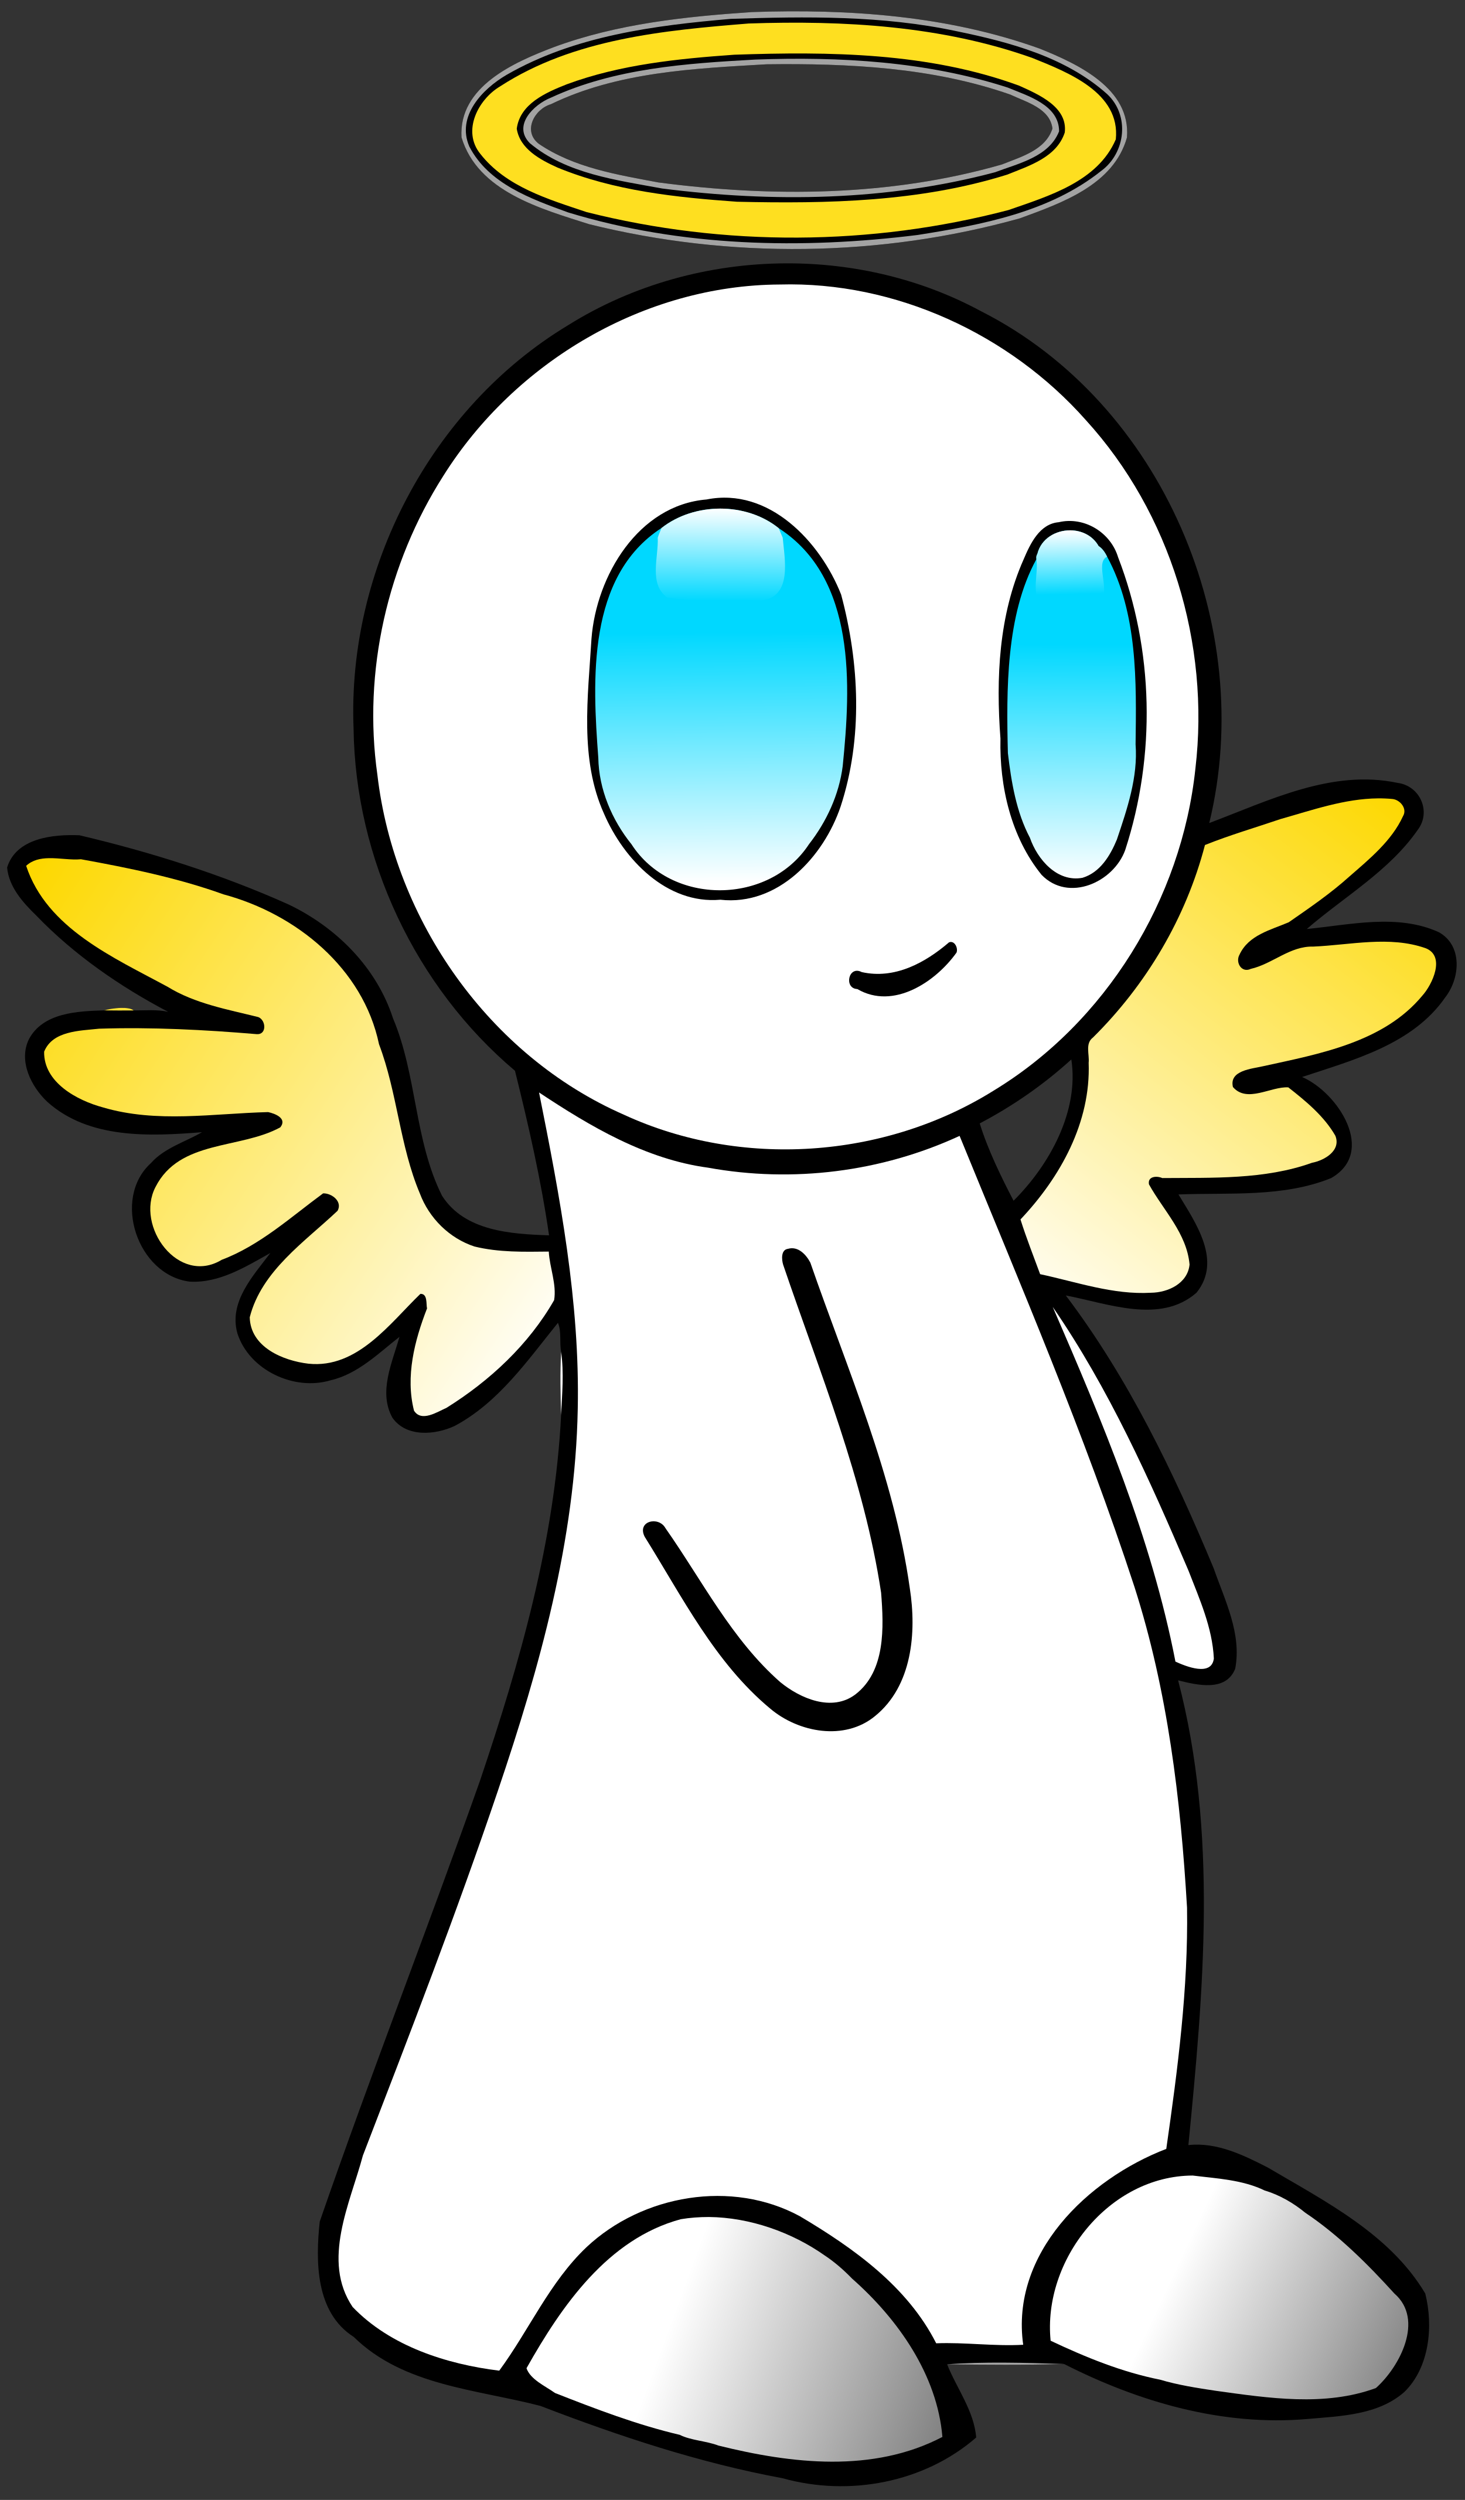 <?xml version="1.0" encoding="UTF-8" standalone="no"?>
<svg id="svg2" xmlns:rdf="http://www.w3.org/1999/02/22-rdf-syntax-ns#" xmlns="http://www.w3.org/2000/svg" height="1534pt" width="899pt" version="1.1" xmlns:cc="http://creativecommons.org/ns#" xmlns:xlink="http://www.w3.org/1999/xlink" viewBox="0 0 899 1534" xmlns:dc="http://purl.org/dc/elements/1.1/">
<rect x="0" y="0" width="899" height="1534" fill="#333333" stroke="none"/>
<defs id="defs86">
<linearGradient id="linearGradient4289">
<stop id="stop4291" stop-color="#fff" offset="0"/>
<stop id="stop4293" stop-color="#fff" stop-opacity="0" offset="1"/>
</linearGradient>
<linearGradient id="linearGradient4273">
<stop id="stop4275" stop-color="#00d8ff" offset="0"/>
<stop id="stop4277" stop-color="#fff" offset="1"/>
</linearGradient>
<linearGradient id="linearGradient4251">
<stop id="stop4253" stop-color="#fdd800" offset="0"/>
<stop id="stop4255" stop-color="#fff" offset="1"/>
</linearGradient>
<linearGradient id="linearGradient4235">
<stop id="stop4237" stop-color="#808080" offset="0"/>
<stop id="stop4239" stop-color="#fff" offset="1"/>
</linearGradient>
<linearGradient id="linearGradient4241" y2="1791.8" xlink:href="#linearGradient4235" gradientUnits="userSpaceOnUse" x2="510.54" y1="1871.1" x1="726.2"/>
<linearGradient id="linearGradient4249" y2="1746.9" xlink:href="#linearGradient4235" gradientUnits="userSpaceOnUse" x2="898.61" y1="1831.3" x1="1079.1"/>
<linearGradient id="linearGradient4257" y2="992.44" xlink:href="#linearGradient4251" gradientUnits="userSpaceOnUse" x2="462.3" y1="693.13" x1="7.271"/>
<linearGradient id="linearGradient4265" y2="999.05" xlink:href="#linearGradient4251" gradientUnits="userSpaceOnUse" x2="758.78" y1="602.52" x1="1064.2"/>
<linearGradient id="linearGradient4279" y2="675.86" xlink:href="#linearGradient4273" gradientUnits="userSpaceOnUse" x2="812.5" y1="494.23" x1="813.61"/>
<linearGradient id="linearGradient4287" y2="677.19" xlink:href="#linearGradient4273" gradientUnits="userSpaceOnUse" x2="552.62" y1="485.32" x1="551.22"/>
<linearGradient id="linearGradient4295" y2="461.17" xlink:href="#linearGradient4289" gradientUnits="userSpaceOnUse" x2="553.57" y1="389.53" x1="554.21"/>
<linearGradient id="linearGradient4303" y2="455.85" xlink:href="#linearGradient4289" gradientUnits="userSpaceOnUse" x2="821.1" y1="407.25" x1="820.04"/>
</defs>
<g id="g4351">
<path id="path4305" d="m489.38 6.941c-9.335-0.022-18.658 0.147-27.947 0.469-41.04 2.76-82.69 7.16-121.53 21.5-24.61 9.34-58.51 24.241-56.7 55.381 10.01 33.22 48.51 43.769 78.25 53.259 86.35 21.41 178.78 20.349 264.47-3.591 25.6-9.4 57.419-20.459 65.639-49.569 2.44-29.93-29.91-45.05-53.45-54.52-47.57-17.138-98.32-22.814-148.73-22.931zm-9.495 32.431c47.173-0.182 95.314 3.003 140.1 18.669 9.67 4.58 24.371 8.38 25.861 20.85-4.28 13.25-19.27 17.299-30.96 22.009-68.23 19.65-140.85 20.23-210.83 11.05-25.18-4.75-51.68-8.951-73.32-23.641-10.18-7.75-2.809-21.33 7.311-24.35 40.96-19.86 87.759-21.919 132.42-24.509 3.135-0.039 6.277-0.066 9.422-0.078zm2.574 122.22c-46.97 0.16-93.93 12.95-133.88 37.99-84.17 50.74-135.53 149.55-131.61 247.42 1.02 79.9 37.96 158.51 99.05 210.05 8.26 33.25 16.01 66.98 20.9 100.98-23.3-0.8-51.729-2.47-65.669-24.3-17.06-34.08-15.341-73.95-30.091-108.9-10.14-31.27-34.82-55.869-64.13-69.859-41.13-18.44-84.5-32.121-128.32-42.441-16.03-0.64-38.77 1.591-44.35 19.811 1.09 11.86 9.66 21.46 17.88 29.43 23.25 24.18 51.62 43.72 80.98 59.13-6.94-1.61-14.119-0.82-21.169-0.87-1.444-1.251-4.435-1.63-7.628-1.566-4.105 0.082-8.544 0.897-10.462 1.527-16.34 0.46-37.641 1.359-46.241 17.739-6.48 13.36 1.37 28.98 11.25 38.32 25.57 23.04 63.08 21.241 94.97 18.691-9.74 5.75-23.07 9.599-31.27 18.909-24.21 21.92-8.22 68.871 23.82 72.791 18.15 0.98 34.191-9.1 49.411-17.57-10.63 14.1-25.661 30.08-20.211 49.35 7.26 22.56 34.82 35.48 57.18 28.75 16.68-3.82 29.48-16.64 42.25-26.65-4.39 15.83-13.13 33.849-4.25 49.739 8.57 12.02 26.13 10.531 38.17 4.911 26.88-14.35 44.63-40.091 63.33-63.261 2.34 5.55 0.831 12.01 1.981 17.85-0.72 12.88-0.421 25.82-0.031 38.72 0.24-4.818 0.553-9.674 0.758-14.533-0.204 4.86-0.518 9.714-0.758 14.533-3.86 76.97-25.23 151.66-49.73 224.29-31.99 90.48-67.04 180-98.38 270.62-2.62 24.44-2.65 55.79 20.83 70.78 30.67 30.06 75.41 32.149 114.63 42.359 48.29 18.6 97.63 34.96 148.62 44.38 40.86 11.42 86.89 2.68 118.75-25-1.31-16.38-11.969-30.079-17.839-44.909 23.94 0.29 47.919 0.48 71.869-0.15 46.02 23.38 97.2 38.201 149.3 33.691 20.35-1.8 43.271-2.35 59.411-16.57 15.5-15.16 17.85-40.49 12.83-60.42-21.65-36.42-61.261-56.45-96.641-77.32-15.02-7.68-31.329-15.659-48.719-13.759 9.3-94.8 18.1-191.8-6.3-285.18 11.53 2.89 29.419 7.269 35.039-7.181 4.07-21.43-6.33-41.869-13.25-61.639-24.41-58.6-52.269-116.53-90.709-167.34 25.73 4.82 57.839 17.81 80.189-1.68 15.92-19.68-0.65-43.029-11.05-60.309 31.12-1.21 64.23 1.91 93.7-10.05 27.92-16 4.2-52.49-17.83-62.02 31.4-10.47 67.831-19.901 87.891-48.941 9.11-11.74 10.69-31.79-4.02-39.93-25.4-11.53-54.381-4.51-80.991-1.95 22.81-19.76 50.62-35.58 68.17-60.97 8.33-11.1 1.261-26.93-12.439-28.68-40.31-8.53-78.771 10.76-115.59 24.63 29.26-120.26-28.5-257.57-140.03-314.05-36.656-19.819-78.116-29.524-119.57-29.388zm-40.486 150.5c1.622-0 3.244 0.062 4.859 0.186-1.616-0.124-3.237-0.186-4.859-0.186zm-4.861 0.188c-1.617 0.125-3.228 0.312-4.828 0.561-0.8 0.124-1.597 0.263-2.391 0.419 2.381-0.466 4.794-0.793 7.219-0.98zm12.139 0.231c1.608 0.187 3.208 0.437 4.792 0.748-0.792-0.156-1.589-0.296-2.388-0.42s-1.601-0.235-2.405-0.328zm207.46 12.91c-0.536-0.001-1.071 0.019-1.606 0.055 0.535-0.036 1.07-0.056 1.606-0.055zm1.384 0.047c0.181 0.011 0.36 0.031 0.541 0.047-0.18-0.016-0.36-0.036-0.541-0.047zm-3.32 0.037c-0.414 0.034-0.827 0.074-1.238 0.13 0.411-0.055 0.824-0.096 1.238-0.13zm4.684 0.091c0.203 0.025 0.404 0.057 0.606 0.087-0.202-0.03-0.404-0.062-0.606-0.087zm-6.47 0.127c-0.334 0.053-0.669 0.11-1 0.178 0.332-0.068 0.665-0.125 1-0.178zm7.866 0.092c0.196 0.037 0.39 0.078 0.584 0.12-0.195-0.042-0.389-0.084-0.584-0.12zm-9.459 0.217c-0.291 0.068-0.581 0.142-0.869 0.22-0.022 0.006-0.045 0.011-0.067 0.017 0.31-0.086 0.622-0.165 0.936-0.237zm10.855 0.095c0.174 0.045 0.346 0.09 0.519 0.139-0.037-0.011-0.075-0.019-0.113-0.03-0.135-0.038-0.271-0.074-0.406-0.109zm-12.398 0.319c-0.178 0.055-0.353 0.118-0.53 0.177-0.127 0.042-0.255 0.082-0.381 0.127 0.302-0.107 0.604-0.209 0.911-0.303zm13.772 0.086c0.157 0.052 0.315 0.102 0.47 0.158-0.156-0.056-0.313-0.106-0.47-0.158zm-15.267 0.43c-0.12 0.046-0.236 0.1-0.355 0.148-0.177 0.072-0.354 0.144-0.53 0.22 0.293-0.128 0.586-0.254 0.884-0.369zm16.627 0.073c0.136 0.056 0.274 0.107 0.409 0.166-0.135-0.059-0.273-0.11-0.409-0.166zm-18.075 0.545c-0.179 0.085-0.353 0.179-0.53 0.269-0.131 0.066-0.263 0.131-0.392 0.2 0.304-0.162 0.61-0.321 0.922-0.469zm19.53 0.119c0.139 0.071 0.278 0.143 0.416 0.217-0.138-0.074-0.276-0.146-0.416-0.217zm-20.924 0.598c-0.451 0.255-0.893 0.525-1.322 0.813-0.434 0.292-0.856 0.602-1.266 0.927 0.41-0.325 0.831-0.635 1.266-0.927 0.429-0.288 0.871-0.557 1.322-0.813zm22.341 0.195c0.121 0.075 0.237 0.157 0.356 0.234-0.119-0.078-0.236-0.16-0.356-0.234zm1.164 0.786c0.143 0.104 0.28 0.215 0.42 0.323-0.14-0.108-0.278-0.22-0.42-0.323zm1.089 0.861c0.147 0.126 0.292 0.255 0.436 0.386-0.144-0.131-0.288-0.261-0.436-0.386zm-27.553 0.214c-0.178 0.149-0.352 0.302-0.525 0.458-0.085 0.077-0.176 0.147-0.259 0.225 0.254-0.237 0.518-0.46 0.784-0.683zm28.626 0.778c0.129 0.128 0.256 0.258 0.381 0.391-0.125-0.133-0.253-0.262-0.381-0.391zm-29.875 0.364c-0.213 0.214-0.424 0.43-0.626 0.655 0.203-0.225 0.413-0.441 0.626-0.655zm30.862 0.708c0.119 0.14 0.24 0.279 0.356 0.423-0.116-0.145-0.237-0.283-0.356-0.423zm-31.903 0.427c-0.018 0.021-0.034 0.044-0.052 0.066-0.19 0.227-0.377 0.456-0.556 0.694 0.196-0.26 0.399-0.512 0.608-0.759zm32.85 0.787c0.094 0.132 0.193 0.259 0.284 0.394-0.091-0.135-0.19-0.262-0.284-0.394zm-33.824 0.477c-0.181 0.259-0.355 0.526-0.523 0.797 0.169-0.271 0.342-0.537 0.523-0.797zm-147.52 1.516c1.16 1.183 2.273 2.395 3.345 3.634-1.071-1.239-2.186-2.452-3.345-3.634zm146.55 0.017c-0.019 0.034-0.037 0.069-0.056 0.103-0.012 0.022-0.025 0.043-0.037 0.066 0.031-0.057 0.062-0.113 0.094-0.169zm-0.673 1.344c-0.034 0.077-0.068 0.154-0.102 0.231 0.033-0.077 0.067-0.155 0.102-0.231zm-0.591 1.489c-0.01 0.028-0.019 0.058-0.028 0.086-0.01 0.027-0.018 0.054-0.027 0.081 0.019-0.056 0.036-0.112 0.055-0.167zm-1.08 4.892c-1.171 2.131-2.267 4.311-3.294 6.533 1.026-2.222 2.123-4.402 3.294-6.533zm-7.758 17.697c-0.709 2.052-1.379 4.126-1.995 6.228-0.705 2.406-1.353 4.842-1.945 7.305 0.593-2.462 1.24-4.899 1.945-7.305 0.616-2.102 1.286-4.176 1.995-6.228zm-4.789 17.245c-0.54 2.487-1.027 4.998-1.467 7.527-0.44 2.529-0.833 5.077-1.183 7.638 0.35-2.561 0.743-5.109 1.183-7.638 0.44-2.529 0.928-5.04 1.467-7.527zm-106.06 12.71c0.509 3.098 0.936 6.222 1.277 9.37-0.341-3.148-0.768-6.273-1.277-9.37zm-151.22 11.57c-0.289 3.276-0.501 6.567-0.645 9.863 0.144-3.296 0.356-6.587 0.645-9.863zm152.97 2.873c0.416 5.087 0.642 10.212 0.717 15.333-0.076-5.121-0.301-10.246-0.717-15.333zm-153.87 16.877c-0.024 3.291 0.01 6.574 0.08 9.836 0.109 4.894 0.315 9.74 0.573 14.5-0.259-4.759-0.464-9.607-0.573-14.5-0.073-3.262-0.103-6.545-0.08-9.836zm1.938 44.622c0.051 1.206 0.133 2.411 0.242 3.611-0.11-1.201-0.191-2.405-0.242-3.611zm0.428 5.409c0.138 1.197 0.304 2.391 0.497 3.58s0.414 2.372 0.661 3.552c-0.247-1.179-0.468-2.363-0.661-3.552-0.193-1.189-0.359-2.382-0.497-3.58zm149.03 1.167c-0.361 2.172-0.806 4.33-1.33 6.467 0.524-2.138 0.969-4.295 1.33-6.467zm-147.87 5.966c0.494 2.358 1.092 4.694 1.789 7.003-0.697-2.309-1.296-4.645-1.789-7.003zm145.7 3.692c-0.601 2.117-1.279 4.213-2.028 6.284 0.749-2.071 1.427-4.167 2.028-6.284zm331.15 6.87c-1.17 0.009-2.337 0.047-3.503 0.1 1.166-0.053 2.333-0.091 3.503-0.1zm-4.022 0.122c-1.083 0.055-2.163 0.13-3.242 0.219 1.079-0.089 2.16-0.164 3.242-0.219zm-4.008 0.283c-1.06 0.095-2.12 0.205-3.177 0.33 1.057-0.125 2.116-0.235 3.177-0.33zm-3.853 0.414c-0.705 0.088-1.407 0.188-2.111 0.288 0.703-0.1 1.406-0.2 2.111-0.288zm-4.628 0.67c-0.544 0.088-1.089 0.177-1.633 0.272 0.544-0.095 1.088-0.184 1.633-0.272zm29.505 0.617c0.246 0.189 0.483 0.391 0.708 0.603-0.225-0.212-0.462-0.414-0.708-0.603zm-33.667 0.122c-0.51 0.098-1.021 0.192-1.531 0.295 0.51-0.103 1.021-0.197 1.531-0.295zm-4.389 0.903c-0.383 0.084-0.766 0.162-1.148 0.248 0.382-0.087 0.766-0.164 1.148-0.248zm-9.234 2.244c-0.428 0.113-0.856 0.23-1.284 0.345 0.428-0.115 0.856-0.232 1.284-0.345zm-301.34 0.175c-0.887 2.017-1.842 4.004-2.858 5.959 1.016-1.955 1.97-3.943 2.858-5.959zm297.41 0.891c-2.034 0.564-4.063 1.146-6.089 1.734 2.026-0.589 4.055-1.17 6.089-1.734zm-116.27 1.038c-1.786 6.013-3.798 11.959-5.773 17.834-0.509 1.228-1.05 2.465-1.63 3.694 0.579-1.229 1.121-2.465 1.63-3.694 1.975-5.875 3.987-11.821 5.773-17.834zm103.04 2.789c-2.806 0.826-5.607 1.646-8.402 2.436 2.795-0.79 5.595-1.61 8.402-2.436zm-54.752 18.356c-1.095 4.194-2.301 8.355-3.614 12.478 1.313-4.124 2.519-8.284 3.614-12.478zm-55.691 0.384c-0.579 1.229-1.196 2.45-1.856 3.65 0.66-1.2 1.277-2.421 1.856-3.65zm-3.97 7.17c-0.751 1.142-1.55 2.249-2.402 3.303 0.852-1.054 1.651-2.161 2.402-3.303zm-649.83 0.516c0.778-0.015 1.563-0.007 2.352 0.014-0.788-0.021-1.574-0.029-2.352-0.014zm3.394 0.058c0.475 0.02 0.95 0.039 1.427 0.067-0.477-0.028-0.951-0.047-1.427-0.067zm-5.48 0.042c-0.519 0.039-1.034 0.09-1.544 0.155 0.51-0.065 1.024-0.116 1.544-0.155zm7.566 0.067c1.593 0.103 3.182 0.23 4.761 0.35-1.577-0.12-3.171-0.247-4.761-0.35zm-9.431 0.131c-0.528 0.073-1.052 0.16-1.569 0.266 0.517-0.106 1.04-0.192 1.569-0.266zm15.983 0.345c0.28 0.018 0.56 0.035 0.838 0.052-0.278-0.016-0.558-0.033-0.838-0.052zm7.728 0.025c-0.612 0.06-1.237 0.096-1.869 0.119 0.631-0.023 1.257-0.059 1.869-0.119zm-26.023 0.061c-0.059 0.014-0.119 0.027-0.178 0.042 0.059-0.015 0.119-0.028 0.178-0.042zm20.617 0.033c0.306 0.012 0.613 0.027 0.916 0.034-0.303-0.007-0.61-0.022-0.916-0.034zm3.236 0.036c-0.247 0.007-0.502 0.001-0.751 0.003 0.25-0.002 0.504 0.004 0.751-0.003zm441.16 0.17c-0.477 0.477-0.961 0.945-1.452 1.403-0.982 0.917-1.99 1.796-3.023 2.641 1.034-0.844 2.042-1.724 3.023-2.641 0.491-0.458 0.975-0.927 1.452-1.403zm-467.12 0.391c-0.083 0.03-0.163 0.064-0.245 0.095 0.082-0.031 0.163-0.065 0.245-0.095zm-0.916 0.364c-0.105 0.045-0.21 0.093-0.314 0.141 0.105-0.047 0.209-0.096 0.314-0.141zm-0.905 0.42c-0.113 0.057-0.225 0.116-0.338 0.175 0.112-0.059 0.224-0.118 0.338-0.175zm-0.877 0.473c-0.113 0.065-0.226 0.132-0.338 0.2 0.112-0.069 0.225-0.135 0.338-0.2zm-0.9 0.566c-0.094 0.063-0.188 0.125-0.281 0.191 0.093-0.066 0.187-0.127 0.281-0.191zm-0.872 0.631c-0.081 0.063-0.163 0.122-0.244 0.187 0.08-0.065 0.163-0.124 0.244-0.187zm465.55 2.438c-1.058 0.808-2.14 1.58-3.244 2.316-1.103 0.735-2.229 1.434-3.373 2.097 1.145-0.663 2.27-1.361 3.373-2.097 1.103-0.735 2.186-1.508 3.244-2.316zm-74.72 4.598c1.715 0.991 3.474 1.899 5.27 2.723 1.796 0.824 3.627 1.565 5.489 2.222-1.862-0.657-3.693-1.398-5.489-2.222-1.796-0.824-3.555-1.732-5.27-2.723zm-308.52 0.12c3.655 0.902 7.298 1.844 10.923 2.833-3.626-0.989-7.268-1.931-10.923-2.833zm10.925 2.833c3.626 0.989 7.235 2.025 10.822 3.114-3.587-1.089-7.196-2.125-10.822-3.114zm356.78 1.152c-2.457 0.961-4.971 1.776-7.523 2.445 2.552-0.669 5.066-1.484 7.523-2.445zm354.48 1.872c-2.26 1.862-4.558 3.677-6.886 5.458 2.327-1.78 4.627-3.596 6.886-5.458zm-363.92 1.048c-1.285 0.298-2.579 0.559-3.88 0.784-2.601 0.45-5.229 0.753-7.864 0.909-1.318 0.078-2.636 0.12-3.956 0.125-1.32 0.005-2.64-0.028-3.958-0.097 1.318 0.069 2.638 0.102 3.958 0.097 1.32-0.005 2.639-0.047 3.956-0.125 2.635-0.156 5.263-0.46 7.864-0.909 1.3-0.225 2.594-0.486 3.88-0.784zm-29.47 0.52c1.939 0.38 3.896 0.677 5.862 0.891-1.966-0.214-3.923-0.511-5.862-0.891zm-301.69 0.203c3.565 1.144 7.105 2.346 10.617 3.609 2.794 0.751 5.574 1.584 8.333 2.5 2.758 0.916 5.497 1.914 8.206 2.991-2.71-1.077-5.447-2.075-8.206-2.991-2.759-0.916-5.538-1.749-8.333-2.5-3.513-1.264-7.053-2.465-10.617-3.609zm603.48 2.105c-1.062 2.678-2.17 5.337-3.322 7.977 1.152-2.639 2.26-5.299 3.322-7.977zm-701.94 6.498c1.461 1.903 3.002 3.743 4.614 5.525-1.612-1.783-3.153-3.622-4.614-5.525zm695.02 9.334c-1.241 2.598-2.525 5.175-3.852 7.73 1.327-2.555 2.611-5.131 3.852-7.73zm67.78 2.791c-1.394 0.597-2.825 1.169-4.274 1.733 1.448-0.564 2.88-1.135 4.274-1.733zm-13.008 5.216c-1.436 0.625-2.849 1.287-4.219 2.006-1.57 0.825-3.081 1.728-4.506 2.736 1.425-1.008 2.936-1.911 4.506-2.736 1.369-0.719 2.783-1.381 4.219-2.006zm-716.77 11.22c7.346 4.656 15.013 8.911 22.614 12.98 6.516 3.487 12.983 6.837 19.159 10.186-6.176-3.349-12.644-6.699-19.159-10.186-7.601-4.069-15.268-8.324-22.614-12.98zm649.69 3.558c-1.202 1.98-2.438 3.939-3.692 5.888 1.254-1.948 2.49-3.907 3.692-5.888zm55.65 9.047c-0.284 0.077-0.563 0.132-0.834 0.164 0.272-0.032 0.55-0.087 0.834-0.164zm-661.99 11.51c3.719 2.178 7.586 4.041 11.552 5.67-3.966-1.63-7.832-3.492-11.552-5.67zm11.553 5.67c2.267 0.931 4.565 1.786 6.889 2.581-2.324-0.795-4.623-1.65-6.889-2.581zm17.486 5.808c3.569 0.976 7.165 1.871 10.759 2.736-3.595-0.865-7.191-1.76-10.759-2.736zm25.066 6.169c0.299 0.12 0.581 0.268 0.845 0.439s0.511 0.367 0.741 0.581c-0.229-0.214-0.476-0.41-0.741-0.581-0.265-0.171-0.547-0.319-0.845-0.439zm-122.7 11.964c-0.566 0.287-1.112 0.601-1.645 0.931 0.533-0.33 1.079-0.644 1.645-0.931zm-2.409 1.43c-0.506 0.346-1 0.708-1.469 1.1 0.469-0.393 0.962-0.754 1.469-1.1zm624.01 12.637c4.87 31.64-13.33 64.7-35.45 86.7-7.57-14.51-15.779-31.32-20.759-47.45 20.3-10.66 39.249-23.81 56.209-39.25zm-492.9 32.269c0.821 0.171 1.752 0.415 2.692 0.734 0.627 0.213 1.259 0.459 1.866 0.741 0.91 0.422 1.765 0.921 2.466 1.5-0.7-0.579-1.555-1.078-2.466-1.5-0.607-0.281-1.239-0.528-1.866-0.741-0.941-0.32-1.871-0.564-2.692-0.734zm-6.336 0.216c-6.346 0.266-12.718 0.667-19.098 1.067 6.381-0.4 12.753-0.802 19.098-1.067zm-25.481 1.461c-4.257 0.255-8.517 0.49-12.772 0.661 4.255-0.171 8.515-0.406 12.772-0.661zm40.584 4.05c0.037 0.26 0.042 0.529 0.014 0.808 0.027-0.278 0.023-0.548-0.014-0.808zm0 0.887c-0.032 0.265-0.093 0.539-0.189 0.82 0.097-0.282 0.157-0.554 0.189-0.82zm73.944 9.28c0.796 3.468 1.642 6.922 2.547 10.358-0.905-3.436-1.751-6.889-2.547-10.358zm3.019 12.15c0.721 2.659 1.483 5.305 2.308 7.933 0.888 2.831 1.845 5.642 2.886 8.428 0.694 1.857 1.427 3.703 2.202 5.536-0.775-1.833-1.507-3.679-2.202-5.536-1.041-2.786-1.998-5.597-2.886-8.428-0.825-2.628-1.587-5.274-2.308-7.933zm-147.39 7.577c-0.636 0.635-1.256 1.296-1.856 1.986-0.601 0.69-1.182 1.407-1.745 2.156 0.563-0.748 1.145-1.467 1.745-2.156 0.601-0.69 1.219-1.351 1.855-1.986zm609.01 4.383c0.476 0.123 0.932 0.281 1.35 0.467-0.417-0.186-0.874-0.344-1.35-0.467zm36.17 0.139c-3.89 0.118-7.782 0.183-11.667 0.22 3.885-0.037 7.777-0.102 11.667-0.22zm-42.192 0.787c-0.147 0.149-0.28 0.313-0.394 0.492 0.114-0.179 0.245-0.343 0.392-0.492zm-66.57 9.578c-1.363 1.79-2.76 3.555-4.186 5.291 1.426-1.736 2.822-3.5 4.186-5.291zm-381.08 0.841c0.381 0.933 0.787 1.855 1.219 2.764-0.431-0.91-0.838-1.831-1.219-2.764zm1.884 4.119c0.456 0.897 0.936 1.781 1.441 2.652 0.504 0.87 1.032 1.726 1.583 2.567 0.436 0.666 0.891 1.319 1.355 1.966-0.464-0.647-0.919-1.3-1.355-1.966-0.551-0.841-1.079-1.697-1.583-2.567-0.504-0.87-0.984-1.755-1.441-2.652zm452.39 0.641c1.964 2.902 3.961 5.798 5.87 8.733-1.91-2.935-3.906-5.831-5.87-8.733zm-620.22 1.85c-0.039 0.827-0.046 1.657-0.022 2.486-0.024-0.829-0.017-1.659 0.022-2.486zm632.99 18.93c0.489 1.04 0.95 2.091 1.38 3.155-0.43-1.064-0.891-2.115-1.38-3.155zm4.597 17.702c-0.101 0.628-0.24 1.234-0.405 1.825 0.165-0.591 0.304-1.197 0.405-1.825zm-0.561 2.345c-0.068 0.217-0.136 0.438-0.212 0.65-0.229 0.63-0.493 1.239-0.792 1.823 0.299-0.585 0.563-1.192 0.792-1.823 0.077-0.213 0.144-0.432 0.212-0.65zm-86.811 3.439c4.202 0.963 8.408 2.01 12.62 3.059-4.212-1.049-8.417-2.096-12.62-3.059zm29.52 7.07c2.827 0.605 5.66 1.162 8.5 1.647 2.841 0.485 5.69 0.897 8.547 1.212 2.143 0.237 4.29 0.418 6.444 0.536 2.871 0.157 5.752 0.199 8.645 0.102-2.893 0.098-5.774 0.055-8.645-0.102-2.154-0.118-4.301-0.299-6.444-0.536-2.857-0.316-5.706-0.728-8.547-1.212s-5.673-1.042-8.5-1.647zm46.114 0.923c-1.858 0.809-3.827 1.418-5.822 1.83 1.995-0.411 3.963-1.021 5.822-1.83zm-7.823 2.175c-1.336 0.187-2.672 0.286-3.983 0.298 1.311-0.013 2.647-0.112 3.983-0.298zm-549.57 31.93c0.733 0.708 1.507 1.382 2.317 2.023-0.81-0.641-1.584-1.315-2.317-2.023zm56.383 5.755c-1.509 0.839-3.046 1.613-4.612 2.309 1.566-0.697 3.104-1.47 4.612-2.309zm-38.43 3.987c1.54 0.455 3.087 0.845 4.623 1.175-1.536-0.33-3.084-0.72-4.623-1.175zm26.558 0.909c-1.661 0.445-3.355 0.799-5.084 1.052 1.729-0.252 3.423-0.606 5.084-1.052zm-6.388 1.222c-0.873 0.1-1.755 0.175-2.647 0.222 0.891-0.047 1.774-0.121 2.647-0.222zm-9.509 0.045c1.878 0.194 3.717 0.266 5.519 0.227-1.801 0.039-3.641-0.033-5.519-0.227zm528.45 499.54c-1.535 0.292-3.057 0.631-4.564 1.013-2.072 0.525-4.113 1.14-6.127 1.827 2.014-0.687 4.054-1.301 6.127-1.827 1.507-0.382 3.029-0.72 4.564-1.013zm-16.212 4.95c-1.208 0.512-2.406 1.046-3.587 1.614 1.181-0.568 2.38-1.102 3.587-1.614zm90.738 10.27c2.028 1.264 3.989 2.619 5.867 4.041-1.878-1.422-3.84-2.777-5.867-4.041zm-111.88 2.536c-1.203 0.978-2.384 1.987-3.539 3.025 1.156-1.038 2.336-2.047 3.539-3.025zm-247.98 6.342c-0.265 0-0.529 0.011-0.794 0.017 0.265-0.01 0.529-0.013 0.794-0.017zm5.236 0.045c0.331 0.011 0.662 0.028 0.994 0.042-0.331-0.014-0.662-0.031-0.994-0.042zm-7.911 0.034c-0.283 0.012-0.567 0.023-0.85 0.038 0.283-0.014 0.567-0.026 0.85-0.038zm10.653 0.094c0.314 0.018 0.627 0.037 0.941 0.058-0.313-0.021-0.627-0.04-0.941-0.058zm2.766 0.195c0.312 0.026 0.625 0.051 0.938 0.08-0.312-0.029-0.625-0.054-0.938-0.08zm-19.45 0.144c-0.225 0.023-0.45 0.049-0.675 0.073 0.225-0.025 0.45-0.05 0.675-0.073zm22.33 0.133c0.254 0.028 0.508 0.05 0.762 0.08-0.254-0.029-0.508-0.052-0.762-0.08zm-25.022 0.183c-0.238 0.031-0.476 0.062-0.714 0.095 0.238-0.033 0.476-0.064 0.714-0.095zm28.402 0.23c0.262 0.036 0.523 0.078 0.784 0.116-0.262-0.038-0.523-0.08-0.784-0.116zm2.647 0.398c0.352 0.057 0.703 0.117 1.055 0.177-0.351-0.06-0.703-0.12-1.055-0.177zm2.677 0.464c0.35 0.064 0.699 0.128 1.048 0.195-0.349-0.068-0.699-0.131-1.048-0.195zm2.923 0.575c0.256 0.053 0.512 0.103 0.767 0.158-0.255-0.055-0.512-0.104-0.767-0.158zm3.359 0.747c0.232 0.055 0.463 0.115 0.695 0.172-0.232-0.057-0.463-0.117-0.695-0.172zm2.672 0.67c0.278 0.072 0.554 0.147 0.831 0.222-0.277-0.074-0.554-0.149-0.831-0.222zm2.686 0.734c0.286 0.081 0.571 0.162 0.856 0.245-0.285-0.083-0.571-0.164-0.856-0.245zm345.75 0.773c2.438 1.878 4.838 3.809 7.203 5.786-2.365-1.976-4.765-3.908-7.203-5.786zm-342.98 0.05c0.235 0.073 0.471 0.143 0.706 0.217-0.235-0.074-0.471-0.145-0.706-0.217zm5.805 1.938c0.32 0.115 0.637 0.235 0.956 0.353-0.319-0.118-0.636-0.238-0.956-0.353zm2.625 0.98c0.297 0.114 0.592 0.231 0.888 0.347-0.296-0.116-0.591-0.233-0.888-0.347zm2.489 0.987c0.342 0.139 0.683 0.278 1.024 0.42-0.34-0.142-0.682-0.281-1.024-0.42zm2.909 1.225c0.17 0.074 0.34 0.146 0.509 0.22-0.169-0.075-0.34-0.146-0.509-0.22zm3.002 1.35c0.184 0.085 0.365 0.173 0.548 0.259-0.183-0.086-0.365-0.174-0.548-0.259zm2.353 1.125c0.32 0.156 0.638 0.315 0.956 0.473-0.318-0.159-0.637-0.317-0.956-0.473zm2.456 1.233c0.304 0.156 0.607 0.313 0.909 0.472-0.302-0.159-0.606-0.316-0.909-0.472zm2.62 1.389c0.198 0.108 0.398 0.212 0.595 0.32-0.197-0.109-0.397-0.213-0.595-0.32zm5.208 2.984c0.276 0.167 0.55 0.336 0.825 0.505-0.275-0.169-0.549-0.338-0.825-0.505zm2.231 1.383c0.301 0.191 0.601 0.382 0.9 0.575-0.299-0.193-0.599-0.384-0.9-0.575zm328.9 0.323c3.398 3.149 6.726 6.378 9.994 9.666-3.268-3.288-6.596-6.517-9.994-9.666zm-326.51 1.228c0.214 0.142 0.429 0.283 0.642 0.426-0.213-0.143-0.428-0.284-0.642-0.426zm150.08 6.8c-0.664 1.411-1.296 2.837-1.892 4.277-0.597 1.44-1.158 2.892-1.684 4.356 0.526-1.464 1.088-2.917 1.684-4.356 0.596-1.439 1.228-2.865 1.892-4.277zm-5.047 13.059c-0.454 1.486-0.872 2.982-1.252 4.486 0.38-1.504 0.797-3 1.252-4.486zm-2.702 11.306c-0.264 1.525-0.489 3.056-0.673 4.59 0.184-1.535 0.409-3.066 0.673-4.59zm-297.5 0.79c-2.564 3.417-5.039 6.904-7.433 10.438 2.394-3.533 4.869-7.021 7.433-10.438zm-9.8 13.986c-1.56 2.373-3.087 4.763-4.58 7.161 1.493-2.398 3.019-4.787 4.58-7.161zm522.69 13.562c-0.535 1.338-1.128 2.663-1.767 3.969 0.639-1.305 1.232-2.63 1.767-3.969zm-3.82 7.819c-1.09 1.887-2.269 3.714-3.508 5.456 1.239-1.742 2.418-3.569 3.508-5.456zm-531.16 8.522c0.323 0.356 0.663 0.704 1.017 1.044-0.354-0.34-0.694-0.688-1.017-1.044zm523.78 1.886c-1.776 2.066-3.609 3.939-5.431 5.566 1.822-1.626 3.656-3.5 5.431-5.566zm-11.353 7.537c-1.985 0.594-3.981 1.126-5.986 1.6 2.006-0.474 4.001-1.006 5.986-1.6zm-18.126 3.791c-2.039 0.262-4.085 0.475-6.138 0.644 2.052-0.169 4.098-0.382 6.138-0.644zm-24.73 1.083c2.075 0.058 4.149 0.085 6.219 0.077-2.07 0.01-4.143-0.019-6.219-0.077zm-337.66 32.319c4.104 0.848 8.234 1.625 12.381 2.325-4.147-0.7-8.278-1.477-12.381-2.325zm13.626 2.533c4.165 0.686 8.347 1.292 12.538 1.794 4.392 0.526 8.792 0.941 13.192 1.228-4.4-0.287-8.801-0.703-13.192-1.228-4.191-0.502-8.372-1.108-12.538-1.794z"/>
<path id="path4" fill="#a3a3a3" d="m461.43 7.41c59.45-2.06 120.3 2.15 176.68 22.46 23.54 9.47 55.89 24.59 53.45 54.52-8.22 29.11-40.04 40.17-65.64 49.57-85.69 23.94-178.12 25-264.47 3.59-29.74-9.49-68.24-20.04-78.25-53.26-1.81-31.14 32.09-46.04 56.7-55.38 38.84-14.34 80.49-18.74 121.53-21.5m-12.88 4.16c-47.09 4.06-95.98 10.37-137.63 34.33-14.89 8.68-30.96 25.45-22.9 44.04 11.82 22.86 37.81 32.12 60.66 40.42 69.19 21.09 143.1 22.71 214.47 13.82 39.26-6.22 80.83-13.95 112.67-39.36 14.99-11.07 17.59-34.15 3.5-47.15-25.51-22.76-59.71-31.81-92.43-38.55-45.44-9.72-92.17-9.04-138.34-7.55z"/>
<path id="path8" fill="#fedf20" d="m459.43 14.42c58.45-2 118.47 1.38 174.03 21.13 21.78 8.8 54.17 21.28 51.26 49.96-11.17 25.99-41.24 34.79-65.85 43.37-84.24 22.13-174.49 22.58-258.95 1.25-23.42-7.87-49.4-15.46-65.21-35.77-11.31-13.98-1.33-33.36 12.25-41.4 44.99-29.15 100.33-34.33 152.47-38.54m-8.84 19.16c-34.71 2.46-70 6-102.85 18.17-12.76 5.06-28.66 11.92-30.63 27.24 1.96 12.52 14.59 19.12 25.05 23.85 34.8 14.33 72.84 18.29 110.07 20.95 55.55 1.29 112.4 0.13 165.89-16.65 13.52-5.47 30.25-10.59 35.27-25.82 1.92-15.74-16.16-23.39-27.96-28.74-55.69-20.42-116.33-21.02-174.84-19z"/>
<path id="path12" fill="#a3a3a3" d="m463.51 36.55c51.88-1.89 105.07 1.1 154.79 17.15 12.41 5.15 31.58 10.69 31.62 26.87-6.16 15.7-25.03 19.72-39.26 25.11-66.37 17.69-136.46 18.64-204.32 9.99-27.94-5.18-58.67-8.95-81.18-27.8-10.77-10.79 2.31-23.7 12.8-27.89 39.02-18.1 83.18-21.09 125.55-23.43m6.95 2.9c-44.66 2.59-91.46 4.65-132.42 24.51-10.12 3.02-17.49 16.6-7.31 24.35 21.64 14.69 48.14 18.89 73.32 23.64 69.98 9.18 142.6 8.6 210.83-11.05 11.69-4.71 26.68-8.76 30.96-22.01-1.49-12.47-16.19-16.27-25.86-20.85-47.77-16.71-99.36-19.22-149.52-18.59z"/>
<path id="path16" d="m478.55 174.58c70.73-2 140.99 30.36 187.73 83.14 52.09 57.12 76.3 137.39 67.28 213.9-8.45 80.18-54.95 155.93-124.13 197.8-66.95 41.68-154.8 47.67-226.5 14.62-82.76-36.24-140.99-119.43-151.35-208.62-8.98-63.38 6.12-129.5 40.45-183.4 43.92-69.96 123.36-117.07 206.52-117.44m-44.96 131.91c-41.93 3.46-67.67 46.88-70.63 85.47-2.12 35.55-7.43 73.9 7.71 107.38 12.04 27.92 38.46 55.67 71.38 52.75 35.28 3.96 63.36-26.27 73.81-57.23 13.67-41.77 11.59-87.93 0.3-130.01-12.78-32.43-44.28-66.05-82.57-58.36m216.07 13.95c-11.72 1.01-17.42 13.17-21.48 22.73-15.32 34.39-17.04 73.05-14.25 110.06-0.66 29.36 6.49 60.49 25.24 83.59 16.51 17.07 44.2 4.63 51.34-15.3 18.83-57.92 17.53-122.74-4.4-179.62-4.59-15.2-20.73-25.14-36.45-21.46m-67.29 257.8c-14.69 12.61-33.38 22.8-53.58 18.25-8.21-4.3-11.07 10.1-2.69 10.41 22.1 12.94 48.01-4.32 60.88-22.39 1.07-2.76-1.21-7.6-4.61-6.27z" fill="#fff"/>
<g>
<path id="path24" d="m552.46 390.11c-16.22 0.01-32.46 4.99-45.01 14.86-57.34 37.2-52.95 116.89-48.52 176.25 0.43 24.18 10.43 47.69 25.48 66.38 30.53 47.35 105.54 46.69 136.15-0.09 13.44-17.22 23.09-38.02 25.85-59.89 6.21-61.53 10.59-144-49.06-182.48-12.47-10.05-28.67-15.03-44.89-15.03z" transform="scale(.8)" fill="url(#linearGradient4287)"/>
<path id="path20" d="m552.46 390.11c-16.22 0.01-32.46 4.99-45.01 14.86-1.03 2.47-2.11 4.92-2.92 7.47 0.75 14.54-7.16 35.86 7.38 45.9 23.84 3.71 48.5 0.61 72.58 2.25 23.45-3.36 17.33-31.74 15.9-48.16-0.99-2.44-2.09-4.84-3.04-7.29-12.47-10.05-28.67-15.03-44.89-15.03z" transform="scale(.8)" fill="url(#linearGradient4295)"/>
<path id="path32" d="m820.88 406.77c-11.1-0.02-22.26 6.32-25.16 18.03-0.76 1.23-1.01 2.6-0.76 4.14-23.41 42.62-23.05 100.53-21.84 148.76 2.64 22.2 6.4 45.09 16.89 64.9 5.74 16.59 20.87 34.31 40.33 30.7 13.56-4.11 21.27-17 26.36-29.29 7.9-23.5 16.28-47.91 14.36-73.06 0.63-48.16 1.73-100.34-21.82-143.98-1.86-3.86-4.04-6.57-6.52-8.12-4.63-8.19-13.22-12.06-21.84-12.08z" transform="scale(.8)" fill="url(#linearGradient4279)"/>
<path id="path26" d="m820.88 406.77c-11.1-0.02-22.26 6.32-25.16 18.03-0.76 1.23-1.01 2.6-0.76 4.14 1.74 11.16-3.99 25.05 3.36 34.55 14.65 0.91 29.46 0.49 44.11-0.31 11.3-8.17-3.48-31.22 6.81-36.21-1.86-3.86-4.04-6.57-6.52-8.12-4.63-8.19-13.22-12.06-21.84-12.08z" transform="scale(.8)" fill="url(#linearGradient4303)"/>
<path id="path38" d="m1057 612.37c-25.5 0.21-50.3 8.97-74.79 15.88-19.33 6.57-39.06 12.33-57.93 19.9-14.6 55.93-44.93 107.09-85.92 147.67-6.15 4.58-2.59 12.99-3.29 19.33 1.69 45.75-21.69 87.8-52.29 120.2 4.41 14.09 9.98 28.07 15.06 41.97 28.01 5.99 56.05 15.94 85.04 14.25 13.11-0.12 28.19-7.18 29.59-21.64-2.11-23.84-20.01-41.48-31.12-61.47-1.24-6.28 6.01-6.72 10.19-4.86 38.2-0.34 78.44 1.35 114.86-11.72 9.4-1.77 22.5-9.26 17.9-20.76-8.7-15.1-22.6-26.5-36.08-37.08-13.17-0.87-31.73 12.33-42.48-0.28-3.05-12.85 14.64-13.93 23.31-15.98 42.95-9.43 92.35-18.23 122.05-54.18 7.6-8.49 17.9-30.2 2.5-36.29-27.8-9.77-57.7-2.47-86.3-1.25-17.79-0.51-31.15 13.27-47.85 17.09-7.15 3.41-11.95-5.03-8.71-10.8 6.96-15.19 23.9-18.99 37.83-24.96 16.03-11.12 32.23-22.19 46.73-35.29 15-13.09 32.3-27.2 40.9-46.07 3.5-5.78-2.2-12.58-8.1-13.19-3.7-0.35-7.4-0.5-11.1-0.47z" transform="scale(.8)" fill="url(#linearGradient4265)"/>
<path id="path46" d="m37.414 658.24c-6.439 0.12-12.523 1.39-17.352 5.86 15.788 48.07 67.314 70.46 108.49 92.79 21.01 12.97 46 17.36 69.61 23.25 5.98 2.4 6.58 13.63-1.21 13.08-40.23-3.38-80.5-5.47-120.94-4.18-14.798 1.61-35.723 1.56-42.16 17.64-0.425 23.62 25.226 37.35 45.076 42.72 41.264 12.23 84.564 4.67 126.73 3.61 5.48 1.14 14.83 4.88 9.33 11.71-30.96 16.92-77.26 9.35-95.71 45.75-15.73 30.25 17.73 75.88 50.82 55.83 29.21-11 52.91-32.69 77.76-50.96 6.64-0.19 15.02 6.25 11.08 13.37-25.26 23.89-58.32 46.07-67.37 81.69 0.52 22.9 25.48 33.3 45.09 35.6 37.56 3.9 62.51-31.1 85.81-53.57 5.7-0.25 4.31 7.87 5.09 11.17-9.6 24.7-16.64 52.2-9.99 78.4 5.73 9.1 17.88 0.9 24.84-2.1 33.2-20.7 63.13-48.5 82.64-82.65 2.05-12.15-3.41-24.86-4.11-37.26-19.09 0.2-38.34 0.71-57.01-3.89-19.24-6.29-34.77-21.79-41.86-40.66-15.5-36.66-17.27-77.42-31.33-114.47-12.15-58.21-63.44-99.97-119.33-114.98-35.12-12.64-72.509-20.24-109.3-26.92-7.548 0.74-16.417-0.99-24.696-0.83zm55.602 114.84c-5.132 0.1-10.681 1.12-13.078 1.91 7.537 0.07 15.075 0.16 22.612 0.05-1.8-1.57-5.543-2.04-9.534-1.96zm337.41 263.82c-0.9 16.1-0.53 32.3-0.04 48.4 0.8-16 2.25-32.4 0.04-48.4z" transform="scale(.8)" fill="url(#linearGradient4257)"/>
</g>
<path id="path60" fill="#fff" d="m330.79 670.36c31.6 20.96 65.42 40.98 103.69 46.15 52.03 9.46 106.41 2.66 154.38-19.51 37.42 91.57 76.58 182.72 107.33 276.83 20.37 63.67 28.35 130.37 32.24 196.77 0.78 49.5-5.71 99-12.74 148-48.32 18.6-95.67 64.2-87.8 120.2-17.84 1-35.56-1.6-53.39-0.9-17.66-34.9-50.7-58.4-83.53-77.9-41.84-22.8-96.76-13.3-131.04 18.9-22.68 21.5-35.24 50.9-53.58 75.8-32.3-4-66.87-15-89.97-39.1-19.19-28.5-1.51-63.6 6.3-92.9 28.64-74.3 57.4-148.6 82.94-224.1 25.59-75.6 47.42-153.76 48.92-234.08 1.38-65.45-10.96-130.22-23.75-194.16m152.82 95.93c-4.53 0.54-3.96 6.78-3 9.83 22.49 66.22 49.61 131.69 60.09 201.23 1.66 21.04 2.83 48.15-15.87 62.45-14.4 10.8-33.78 2.4-46-7.6-29.93-26.3-47.96-62.45-70.49-94.52-4.17-7.55-17.67-4.35-12.71 5.33 23.03 36.82 43.04 77.19 76.98 105.39 17.47 14.8 45.75 20 64.39 4.6 22.81-18.5 25.53-51.3 21.32-78.31-9.75-69.45-38.25-134.1-61.04-199.89-2.52-4.89-7.52-10.29-13.67-8.51z"/>
<path id="path66" fill="#fff" d="m646 801.94c34.37 49.93 59.54 106.02 83.29 161.77 6.76 17.46 14.7 35 15.59 53.99-1.43 11.3-17.21 4.8-23.57 1.9-14.66-75.69-44.77-147.21-75.31-217.66z"/>
<path id="path70" d="m914.91 1668.7c-64.29 0.2-115.26 65-109.01 126.7 26.89 12.7 54.78 24.1 84.04 29.9 13.31 4 28.46 6.4 42.63 8.5 40.48 5.6 83.63 12.3 122.83-2.1 18.3-16.3 37.3-52.4 14.2-72.5-20.7-22.8-42.9-44.9-68.4-62-9-7.4-19.8-13.7-31.04-17-17-8.3-36.75-9.2-55.25-11.5z" transform="scale(.8)" fill="url(#linearGradient4249)"/>
<path id="path76" d="m543.8 1700.5c-7.27 0-14.51 0.5-21.61 1.7-56 15.1-91.41 66.5-118.33 114.3 3 8.7 14.49 13.7 21.89 19 31.3 12.3 62.9 24.4 95.68 32.1 8.51 4.3 20.21 4.6 29.61 8.2 56.31 14 118.52 21.2 171.84-6.6-3.94-47.6-34.08-90.4-69.23-121.4-6.4-6.6-13.47-12.8-21.04-17.8-25.11-17.7-57.29-29.2-88.81-29.5z" transform="scale(.8)" fill="url(#linearGradient4241)"/>
<path id="path82" fill="#a3a3a3" d="m581.19 1450.8c21.54-1.7 48.47-1 71.87-0.2-23.95 0.7-47.93 0.5-71.87 0.2z"/>
</g>
</svg>
